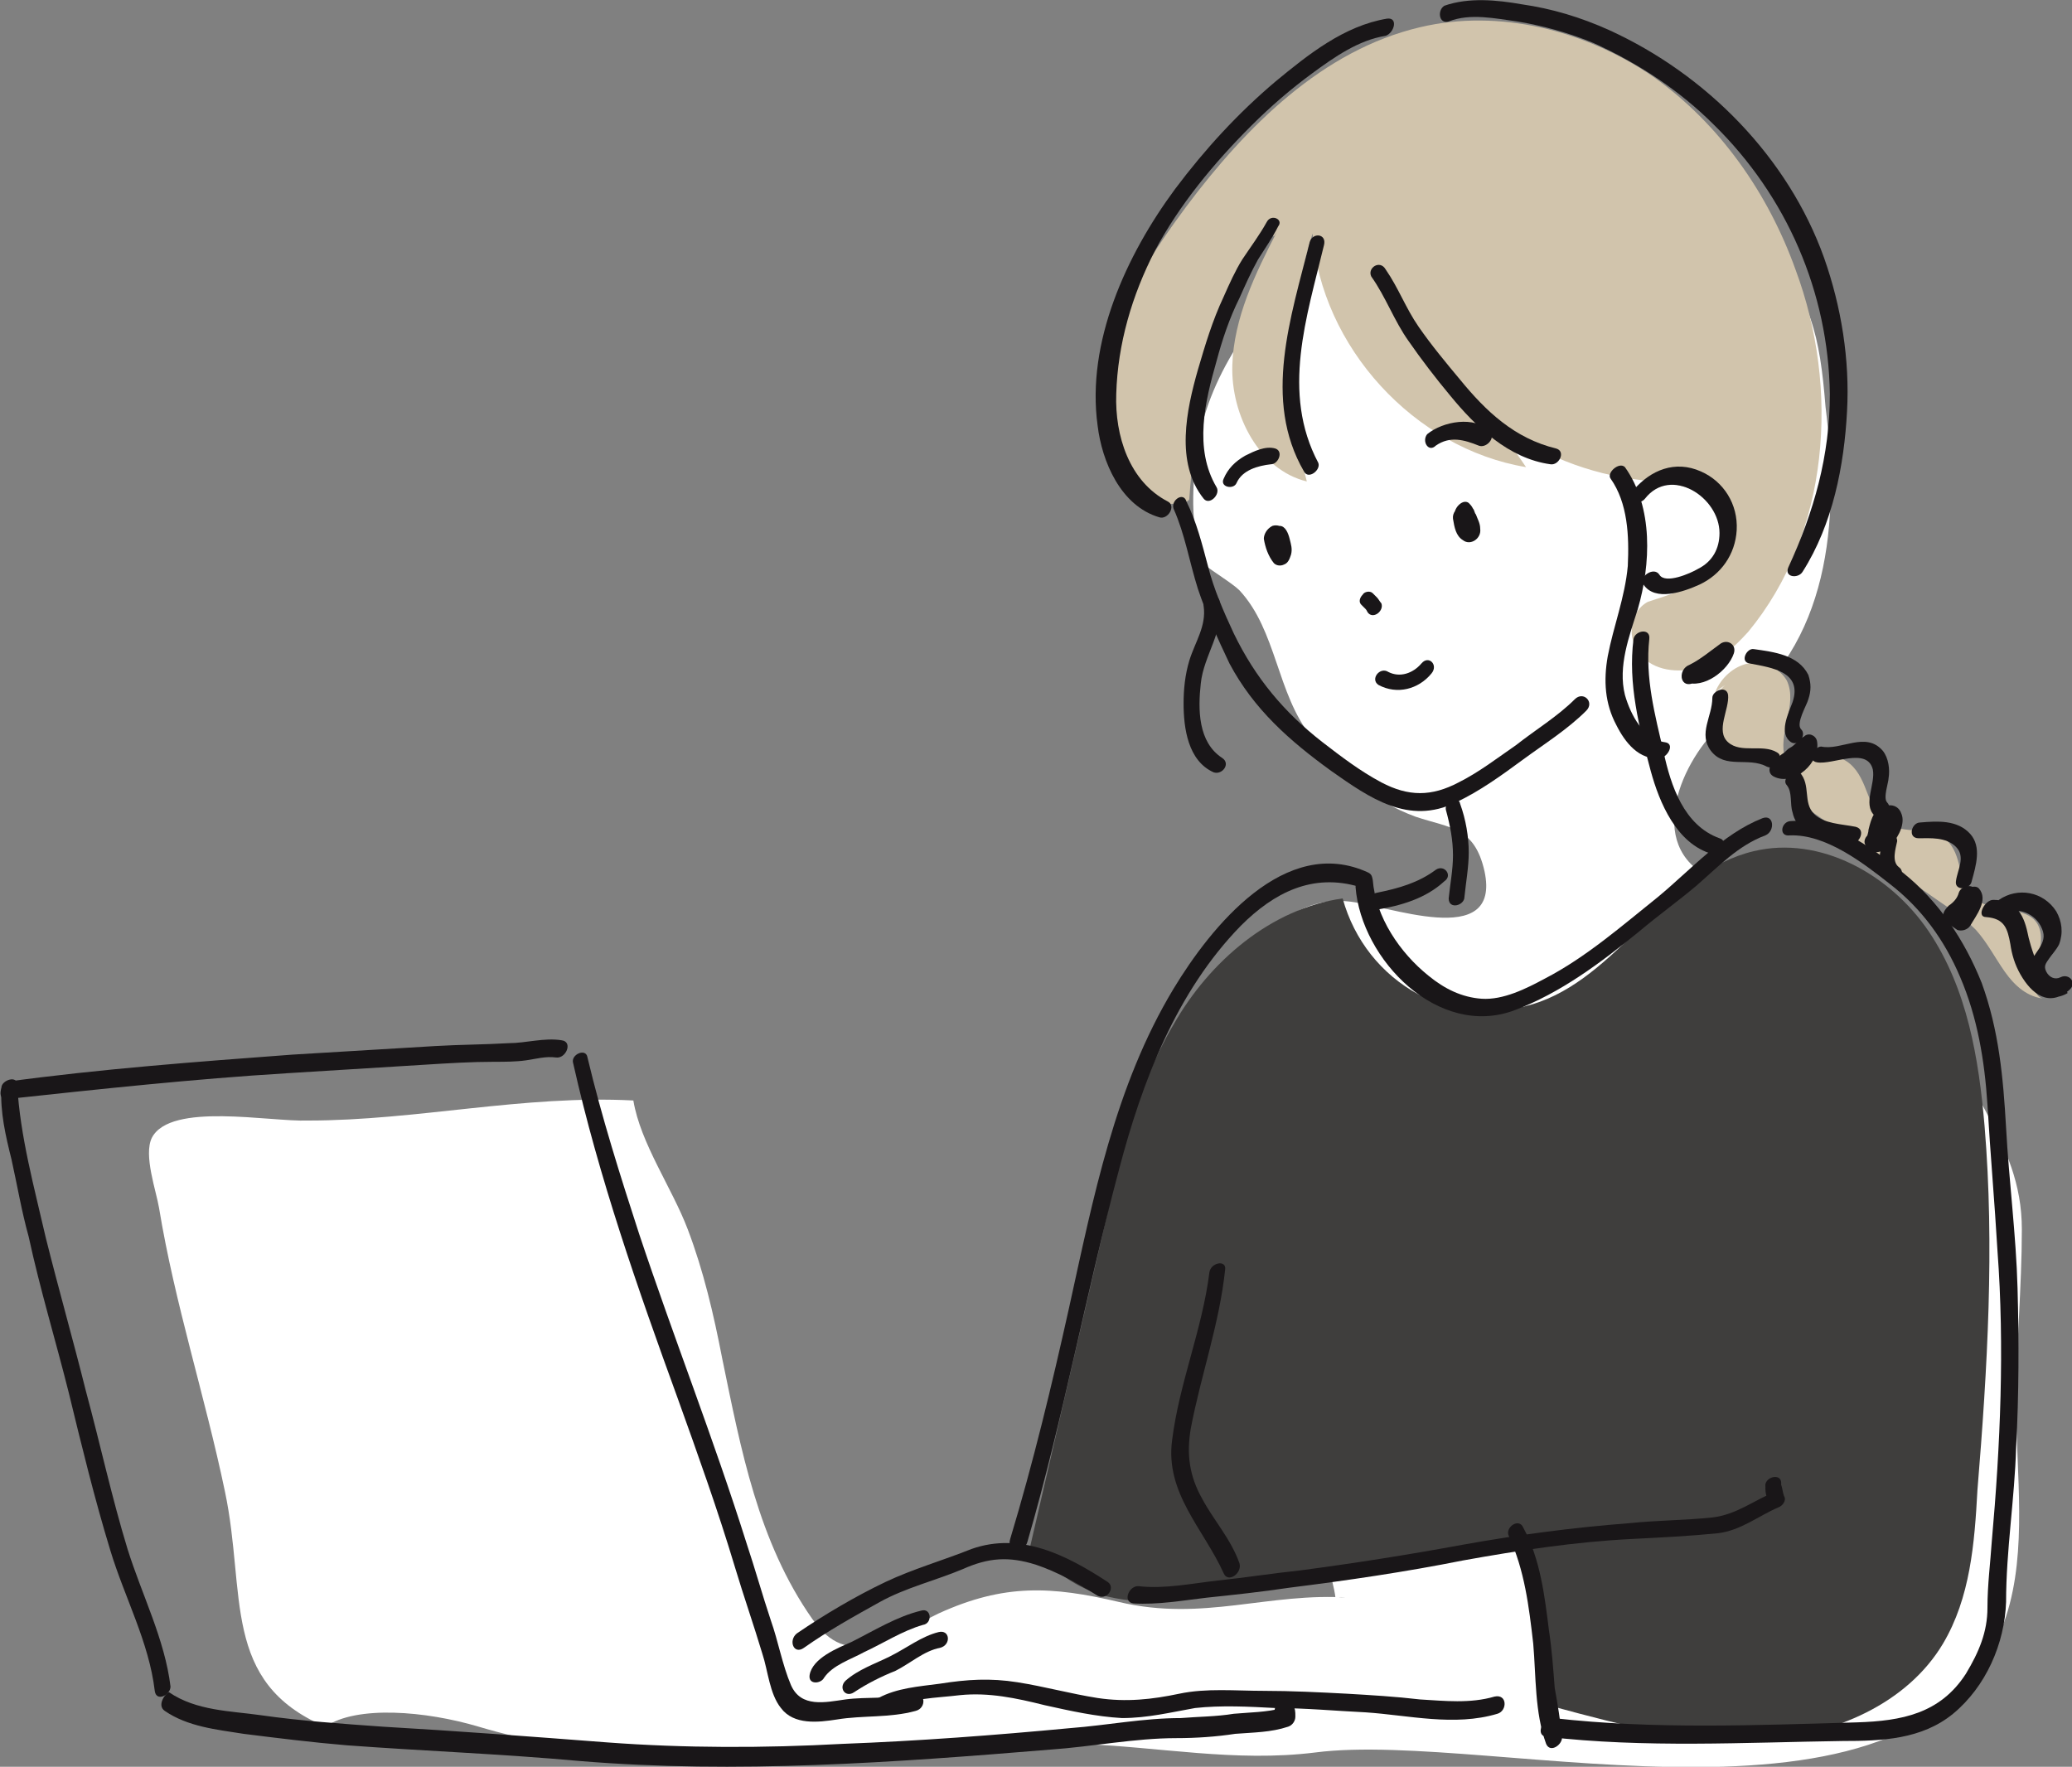 <?xml version="1.0" encoding="utf-8"?>
<!-- Generator: Adobe Illustrator 27.9.5, SVG Export Plug-In . SVG Version: 9.03 Build 54986)  -->
<svg version="1.1" id="レイヤー_1" xmlns="http://www.w3.org/2000/svg" xmlns:xlink="http://www.w3.org/1999/xlink" x="0px"
	 y="0px" viewBox="0 0 144.6 123.3" style="enable-background:new 0 0 144.6 123.3;" xml:space="preserve">
<rect x="0" y="0" width="144.6" height="123.3" fill="#808080" stroke="none"/>
<style type="text/css">
	.st0{fill:#FFFFFF;}
	.st1{fill:#D1C4AC;}
	.st2{fill:#3F3E3D;}
	.st3{fill:#191618;}
</style>
<path class="st0" d="M120.8,50c-2.9,2.1-6,8.1-2.2,10.8c2.7,1.9,6.8,0.3,9.8,1.4c3.3,1.3,5.7,3.4,6.9,6.7c1.1,3,1.6,5.6,3.2,8.5
	c1.5,2.8,2.6,5.2,2.6,8.4c0,4-0.4,8.1-0.4,12.2c0,4.8,0.8,10.2-0.7,14.8c-5.6,17-35.8,7.9-48.2,9.5c-5.6,0.7-10.9-0.4-16.5-0.6
	c-7.1-0.1-13.6,0.3-20.6,0.8s-14.6,0-21.3-2c-3.7-1.1-8.5-1.5-10.7,0c-7.3-3.1-5.5-9.3-7-16.4c-1.4-6.7-3.5-13.1-4.6-19.8
	c-0.2-1.2-1.1-3.7-0.5-4.9c1.3-2.5,8.2-1.1,10.9-1.2c7.6,0,15-1.8,22.7-1.4c0.5,3,2.7,6.1,3.8,9s1.8,5.9,2.4,9
	c1.3,6.3,2.5,12.8,6.3,18.2c2.5,3.6,5.3,1.3,8.8-0.4c4.6-2.1,7.9-1.9,12.6-0.8c5.9,1.4,10.4-0.7,16.1-0.3c-0.4,0-0.6-0.1-1,0
	c-0.2-1.5-0.8-2.8-1.2-4.2c-0.8-2.6-0.9-7.8-2.7-9.9c-1.1-1.2-3-0.9-3.9-2c-0.5-0.6,0.1-3.1-0.1-4c-0.1,0.1-0.2,0.3-0.2,0.4
	c-0.3-7.5-2.5-17.9,1.7-24.6c1.5-2.5,4.2-4.6,7.2-4.3c2.7,0.2,10.8,3.5,9.6-2.1c-0.7-3.1-2.4-3-4.8-3.8c-3-1.1-5.3-3.1-7.3-5.6
	c-2.4-3-2.4-7.4-5-10.2c-0.5-0.5-2-1.4-2.3-1.7c-1.2-1.9-1-5.6-0.7-7.8c0.7-5.7,4.2-9.6,7.6-14.1c1.8-2.3,3.4-4.8,5.2-7.2
	c3.1-4.3,4.6-3,9.6-2.7c4.1,0.3,7.9-1,10.9,1.8c2.4,2.2,4.2,5.1,6.3,7.5c3.3,3.7,3.9,6.4,4.3,11.4C128.4,36.4,127.7,45,120.8,50z"/>
<g>
	<path class="st1" d="M124.7,47.5c-0.5-0.9-1.7-1.4-2.7-1.2c-1,0.2-1.9,1-2.3,2l0.7-0.5c-1.3,1.1-1.3,3.3,0,4.4
		c1.1,1,2.8,0.9,4.2,0.8C124,51.2,125.5,49.2,124.7,47.5z"/>
	<g>
		<path class="st1" d="M126,56.5l-0.1-0.1c-0.1-0.1-0.3-0.2-0.4-0.3L126,56.5z"/>
		<path class="st1" d="M142,67.4c0.3-0.9,0.7-2,0.2-2.9c-0.8-1.4-3.3-0.7-4.5-1.9c-1.1-1-0.7-3-1.9-4c-1.1-1-3-0.3-4.2-1.2
			c-1.3-0.9-1.2-3-2.5-4.1c-0.8-0.7-2.2-0.7-3,0.1c-0.7,0.7-0.9,2-0.3,2.8c3.5,2.4,6.9,4.9,10.4,7.3c0.6,0.4,1.2,0.9,1.7,1.4
			c0.8,0.9,1.3,1.9,2,2.9s1.6,1.8,2.8,1.9C141.9,69.7,141.8,68.4,142,67.4z"/>
	</g>
	<path class="st1" d="M125.3,18.8c-1.9-5.3-5.3-10.2-10-13.5c-4.7-3.2-10.7-4.7-16.2-3.4C92.3,3.5,87,8.8,82.8,14.4
		c-2.3,3.1-4.5,6.4-5.3,10.2c-0.6,2.5-0.4,5.3,0.7,7.7c0.4,0.9,1,2.3,2,2.7c0.4,0.2,2.8,0.3,2.8-0.2c0.3-4.3,1-8.7,2.3-12.8
		c0.6-2.2,1.7-4.5,3.5-5.7c0,0.1,0,0.1,0.1,0.2l0.2-0.3l0,0c-1.5,2.9-3,6-3.1,9.3c-0.1,3.5,1.9,7.3,5.2,8.1
		c-1.5-5.7-1.3-11.7,0.4-17.3c0.6,7.9,7.1,15,14.9,16.3c-0.7-1-1.4-2.1-2.1-3.1c3,2.2,6.5,3.6,10.1,4c2.2,0.2,5,0.5,5.9,2.6
		c0.6,1.4-0.2,3.1-1.3,4c-1.1,1-2.6,1.4-4.1,1.9c-1.3,0.7-1.5,2.6-0.5,3.7c0.9,1.1,2.6,1.3,4,0.9s2.5-1.4,3.5-2.5
		C127.7,37.2,128.4,27.1,125.3,18.8z"/>
	<path class="st2" d="M138.5,78.6c-0.4-4.7-1.2-9.6-3.9-13.6c-2.7-4-7.6-6.7-12.2-5.6c-6,1.4-9.2,8.4-14.9,10.5
		c-2.7,1-5.9,0.8-8.5-0.5c-2.6-1.4-4.5-3.8-5.3-6.7c-5,0.7-9.3,4.4-11.8,8.8c-2.6,4.4-3.8,9.5-4.9,14.4c-1.7,7.3-3.4,14.7-5.1,22
		c1.6,1.7,3.1,2.9,5.3,3.5c3.4,0.8,5.4,0.1,7.7-0.2c7-0.9,14.1-2.5,21.2-3.4c1.4,3.6,2.2,7.5,2.3,11.3c4.8,1.3,9.7,2.6,14.6,2.3
		c5-0.3,10.1-2.5,12.6-6.7c1.9-3.2,2.2-7,2.4-10.7C138.7,95.5,139.2,87,138.5,78.6z"/>
	<path class="st3" d="M95.5,60.9c-5.8-2.7-11,3.8-13.6,8.1c-4.1,6.8-5.6,14.6-7.3,22.3c-1.2,5.4-2.5,10.8-4.1,16.1
		c-0.3,0.9,1,1,1.2,0.2c2.5-8.6,4.1-17.4,6.4-26c1.6-6.1,4-12.4,8.5-17c2.3-2.3,5-3.7,8.3-2.7C95.6,62.2,96.1,61.2,95.5,60.9
		L95.5,60.9z"/>
	<path class="st3" d="M124.7,54.8c0.4,0.5,0.2,1.3,0.4,1.9c0.1,0.5,0.4,1,0.9,1.3c0.9,0.6,2.1,0.8,3.1,0.9c0.6,0.1,1.2-1,0.4-1.2
		c-1-0.2-2.2-0.2-2.9-0.9c-0.8-0.8-0.2-2-1-2.9C125.1,53.6,124.3,54.4,124.7,54.8L124.7,54.8z"/>
	<path class="st3" d="M131.3,58.9c-0.1,0.9-0.5,2.1,0.6,2.6c0.5,0.3,1.2-0.6,0.6-1c-0.5-0.4-0.2-1.3-0.1-1.8
		C132.4,58,131.4,58.3,131.3,58.9L131.3,58.9z"/>
	<path class="st3" d="M136.7,62.3c-0.1,0.4-0.4,0.7-0.7,0.9c-0.3,0.3-0.6,0.7-0.2,1.1c0.2,0.2,0.5,0.4,0.8,0.6
		c0.3,0.1,0.7,0,0.9-0.3c0.4-0.7,1.3-1.8,0.6-2.6c-0.3-0.3-0.9,0-1,0.4c-0.1,0.3,0,0.6-0.2,0.9c-0.1,0.3-0.3,0.5-0.5,0.8
		c0.3-0.1,0.6-0.2,0.9-0.3c-0.2-0.1-0.4-0.2-0.5-0.4c-0.1,0.4-0.2,0.7-0.2,1.1c0.6-0.5,1.3-1.1,1.4-2
		C138,61.6,136.9,61.7,136.7,62.3L136.7,62.3z"/>
	<path class="st3" d="M81.9,35.5c0.8,1.8,1.1,3.7,1.7,5.6c0.6,1.8,1.4,3.5,2.2,5.2c1.7,3.2,4.2,5.4,7.1,7.5c2.7,1.9,5.4,3.8,8.7,2.2
		c1.7-0.8,3.2-1.9,4.7-3s3.1-2.1,4.4-3.4c0.6-0.6-0.2-1.4-0.8-0.8c-1.2,1.2-2.7,2.1-4.1,3.2c-1.3,0.9-2.6,1.9-4,2.6
		c-1.9,1-3.5,1-5.4,0c-1.5-0.8-2.8-1.8-4.1-2.8c-2.7-2.1-4.7-4.5-6.2-7.6c-0.7-1.5-1.4-3.1-1.8-4.7c-0.4-1.5-0.8-3.1-1.5-4.5
		C82.6,34.3,81.7,34.9,81.9,35.5L81.9,35.5z"/>
	<path class="st3" d="M100.9,56.5c0.3,1.1,0.5,2.1,0.5,3.2c0,1-0.2,2-0.3,3c0,0.8,1.1,0.5,1.1-0.1c0.1-1,0.3-2.1,0.3-3.1
		c0-1.1-0.2-2.3-0.6-3.4C101.8,55.5,100.8,55.9,100.9,56.5L100.9,56.5z"/>
	<path class="st3" d="M114,44.6c-0.4,3.1,0.4,6.2,1.2,9.2c0.6,2.2,1.8,5.1,4.3,5.8c0.5,0.1,1.2-0.9,0.5-1.1c-2.5-0.9-3.4-3.7-3.9-6
		c-0.6-2.6-1.3-5.2-1-7.9C115.2,43.8,114.1,44,114,44.6L114,44.6z"/>
	<path class="st3" d="M114.8,34.8c1.8-2.3,5.2-0.1,5.2,2.4c0,1.1-0.5,2-1.5,2.5c-0.5,0.3-2.3,1.1-2.7,0.4c-0.4-0.6-1.5,0.2-1.1,0.7
		c0.8,1.2,2.8,0.5,3.9,0c1.5-0.7,2.5-2.1,2.6-3.8c0.1-1.8-0.9-3.4-2.5-4.1c-1.8-0.8-3.5-0.1-4.7,1.3C113.5,35,114.4,35.3,114.8,34.8
		L114.8,34.8z"/>
	<path class="st3" d="M91.4,16.9c-1.3,5.2-3.3,11-0.4,16c0.3,0.6,1.2-0.1,1-0.6c-2.6-4.9-0.8-10.2,0.4-15.2
		C92.6,16.3,91.6,16.2,91.4,16.9L91.4,16.9z"/>
	<path class="st3" d="M88.4,15.5c-0.5,0.9-1.1,1.7-1.7,2.6c-0.5,0.8-0.9,1.7-1.3,2.6c-0.8,1.7-1.3,3.4-1.8,5.1
		c-0.8,2.8-1.6,6.5,0.4,9c0.4,0.5,1.2-0.3,0.9-0.8c-1.6-2.7-0.8-6,0-8.8c0.4-1.5,0.9-3,1.6-4.4c0.4-0.9,0.8-1.8,1.3-2.7
		c0.5-0.8,1-1.5,1.4-2.3C89.6,15.3,88.7,14.9,88.4,15.5L88.4,15.5z"/>
	<path class="st3" d="M95.7,19.3c1,1.4,1.6,3.1,2.6,4.5c0.9,1.3,1.9,2.6,2.9,3.8c1.8,2.2,4.1,4.4,7,4.8c0.6,0.1,1.1-0.9,0.4-1.1
		c-2.9-0.7-4.9-2.6-6.7-4.8c-1-1.2-2-2.4-2.9-3.7s-1.4-2.7-2.3-4C96.3,18.1,95.4,18.7,95.7,19.3L95.7,19.3z"/>
	<path class="st3" d="M112.4,33.4c1.2,1.7,1.3,4,1.2,6.1c-0.2,2.2-1,4.2-1.4,6.3c-0.3,1.7-0.2,3.3,0.6,4.8c0.6,1.2,1.6,2.5,3.1,2.3
		c0.5-0.1,1-1,0.3-1.1c-1.5-0.2-2.4-1.9-2.8-3.3c-0.5-2,0.3-4.1,0.9-6c0.9-3.1,1.1-7.1-0.9-9.9C113,32.2,112.1,33,112.4,33.4
		L112.4,33.4z"/>
	<path class="st3" d="M84,42.3c0.2,1.4-0.6,2.5-1,3.8c-0.3,1-0.4,2-0.4,3c0,1.7,0.3,4,2.1,4.8c0.6,0.2,1.2-0.6,0.6-1
		c-1.7-1.1-1.7-3.4-1.5-5.2c0.2-2,1.7-3.7,1.3-5.8C84.9,41.3,83.9,41.7,84,42.3L84,42.3z"/>
	<path class="st3" d="M96.8,1.3c-3,0.5-5.5,2.5-7.8,4.4c-2.6,2.2-4.9,4.7-7,7.5c-3.4,4.6-6.2,10.7-5.4,16.5c0.3,2.5,1.6,5.6,4.3,6.4
		c0.6,0.2,1.2-0.8,0.6-1.1c-2.7-1.4-3.7-4.6-3.6-7.5c0.1-3.5,1.1-6.9,2.7-10c1.7-3.2,4.1-6.1,6.7-8.7c1.4-1.4,2.8-2.6,4.3-3.7
		s3.2-2.3,5.1-2.6C97.3,2.3,97.6,1.2,96.8,1.3L96.8,1.3z"/>
	<path class="st3" d="M101.1,1.5c1.5-0.6,3.3-0.2,4.8,0c1.8,0.3,3.6,0.8,5.3,1.5c3.1,1.4,6,3.3,8.4,5.7c5.1,5,8,11.7,8.1,18.8
		c0,4.3-1.1,8.2-2.9,12.1c-0.3,0.7,0.7,0.8,1,0.3c2.1-3.3,2.9-7.4,3.1-11.2c0.2-3.6-0.4-7.3-1.6-10.7c-2.5-7-8.2-12.8-15-15.9
		c-2-0.9-4-1.5-6.1-1.8c-1.7-0.3-3.7-0.5-5.4,0.1C100.3,0.7,100.4,1.7,101.1,1.5L101.1,1.5z"/>
	<path class="st3" d="M117.6,47.6c1.3,0.5,3-0.8,3.4-2c0.2-0.6-0.4-1-0.9-0.7c-0.7,0.5-1.4,1.1-2.2,1.5c-0.8,0.3-0.7,1.6,0.2,1.3
		c1-0.3,1.7-1,2.6-1.6c-0.3-0.2-0.6-0.5-0.9-0.7c-0.2,0.5-1,1-1.5,1c-0.3,0-0.6,0.1-0.8,0.5C117.3,47.1,117.3,47.5,117.6,47.6
		L117.6,47.6z"/>
	<path class="st3" d="M122.1,46.3c1.6,0.3,3.7,0.6,3,2.7c-0.3,0.8-1,2.2-0.1,2.8c0.5,0.3,1.1-0.5,0.7-0.9s0.4-1.7,0.5-2.1
		c0.2-0.6,0.2-1.1,0-1.7c-0.7-1.4-2.4-1.6-3.8-1.8C121.9,45.2,121.4,46.2,122.1,46.3L122.1,46.3z"/>
	<path class="st3" d="M119.5,48.7c0,1.3-1,2.5-0.1,3.7c1,1.3,2.6,0.4,3.9,1.1c0.6,0.3,1.3-0.7,0.7-1c-1-0.6-2.5,0.1-3.4-0.7
		c-0.9-0.8,0.1-2.3,0-3.3C120.5,47.8,119.5,48.2,119.5,48.7L119.5,48.7z"/>
	<path class="st3" d="M126.8,53.2c1.1,0.2,3.5-1.1,3.9,0.5c0.2,1-0.7,2.4,0.1,3.2c0.5,0.5,1.4-0.4,0.9-0.9c-0.3-0.3,0.1-1.4,0.1-1.7
		c0.1-0.6,0-1.4-0.4-1.9c-1.2-1.4-2.9,0-4.3-0.3C126.6,52.1,126.1,53.1,126.8,53.2L126.8,53.2z"/>
	<path class="st3" d="M133.9,58.5c0.8,0,1.9-0.1,2.6,0.6s0.1,1.6,0,2.4c-0.1,0.7,1,0.6,1.1,0c0.3-1.1,0.7-2.4-0.1-3.3
		c-0.9-1-2.3-0.9-3.5-0.8C133.4,57.4,133.1,58.5,133.9,58.5L133.9,58.5z"/>
	<path class="st3" d="M139.9,63.8c0.9-0.6,2.2,0,2.6,1c0.5,1.1-0.7,1.7-0.9,2.7c-0.5,1.7,1.4,2.6,2.7,1.8c-0.2-0.3-0.4-0.6-0.6-0.9
		c-1.1,1-2.1-2.7-2.2-3.3c-0.3-1.4-0.9-2.3-2.4-2.3c-0.6,0-1.2,1.2-0.5,1.2c1.3,0.1,1.5,0.8,1.7,1.9c0.1,0.7,0.3,1.4,0.7,2.1
		c0.8,1.4,2,2.3,3.4,1.1c0.6-0.5,0-1.2-0.6-0.9c-0.4,0.2-0.8,0-1-0.4s0-0.6,0.2-0.9s0.5-0.6,0.7-1c0.3-0.8,0.2-1.6-0.2-2.3
		c-0.9-1.4-2.7-1.7-4-0.8C138.8,63.3,139.2,64.2,139.9,63.8L139.9,63.8z"/>
	<path class="st3" d="M94.6,61.9c0.4,5.1,5.8,10.6,11.1,8.6c3.2-1.2,6-3.3,8.7-5.5c1.3-1.1,2.7-2.1,4-3.2c1.5-1.3,2.9-2.8,4.8-3.5
		c0.7-0.3,0.6-1.5-0.2-1.2c-2.8,1.1-5,3.6-7.3,5.5c-2.5,2-5,4.2-7.9,5.7c-1.3,0.7-2.9,1.5-4.4,1.4c-1.4-0.1-2.6-0.7-3.7-1.6
		c-2-1.6-3.7-4.1-3.9-6.7C95.7,60.8,94.6,61.2,94.6,61.9L94.6,61.9z"/>
	<path class="st3" d="M84.4,88.8c-0.5,4-2.1,7.7-2.6,11.7c-0.5,3.7,2.2,6.2,3.6,9.3c0.3,0.7,1.3,0,1.1-0.7c-0.6-1.7-1.8-3-2.6-4.5
		c-0.9-1.6-1.1-3.1-0.8-4.9c0.7-3.7,2-7.3,2.4-11.1C85.6,87.9,84.5,88.1,84.4,88.8L84.4,88.8z"/>
	<path class="st3" d="M77.3,110.4c-2.9-1.9-6.1-3.5-9.5-2.3c-2,0.8-4.1,1.4-6,2.3c-2.1,1-4.3,2.3-6.2,3.6c-0.6,0.5-0.2,1.5,0.5,1
		c1.7-1.2,3.5-2.2,5.3-3.2s3.9-1.5,5.8-2.3c1.8-0.8,3.2-0.9,5.1-0.3c1.5,0.5,2.9,1.3,4.2,2.1C77.2,111.8,77.9,110.8,77.3,110.4
		L77.3,110.4z"/>
	<path class="st3" d="M64.3,112.4c-1.7,0.4-3.3,1.4-4.9,2.2c-0.9,0.4-2.7,1.1-2.9,2.3c-0.1,0.7,0.8,0.6,1,0.2
		c0.6-0.9,1.9-1.3,2.8-1.8c1.3-0.6,2.7-1.5,4.1-1.9C65.1,113.3,65,112.2,64.3,112.4L64.3,112.4z"/>
	<path class="st3" d="M65.5,113.9c-1.2,0.3-2.2,1.1-3.4,1.7c-1,0.5-2.2,0.9-3.1,1.7c-0.5,0.5,0,1.2,0.6,0.8c0.9-0.6,1.9-1.1,2.9-1.5
		c1-0.5,2-1.4,3.1-1.6C66.4,114.8,66.3,113.7,65.5,113.9L65.5,113.9z"/>
	<path class="st3" d="M61.9,119.3c1.5-0.8,3.5-0.8,5.1-1c2-0.2,3.9,0.2,5.9,0.7c1.8,0.4,3.6,0.8,5.4,0.9c1.8,0,3.4-0.4,5.1-0.7
		c1.8-0.2,3.8-0.1,5.6,0c2.1,0,4.2,0.2,6.3,0.3c3,0.2,6.2,1,9.2,0.1c0.7-0.2,0.7-1.4-0.2-1.2c-1.7,0.5-3.5,0.3-5.2,0.2
		c-1.7-0.2-3.4-0.3-5.1-0.4c-1.9-0.1-3.9-0.2-5.8-0.2c-2,0-4-0.2-5.9,0.2s-3.7,0.6-5.7,0.3c-1.9-0.3-3.7-0.8-5.6-1.1
		c-1.9-0.3-3.5-0.2-5.4,0.1c-1.5,0.2-3,0.3-4.3,1C60.8,118.7,61.2,119.6,61.9,119.3L61.9,119.3z"/>
	<path class="st3" d="M40,74.2c1.8,8,4.5,15.7,7.3,23.4c1.4,3.9,2.8,7.8,4,11.8c0.6,2,1.3,4,1.9,6c0.4,1.2,0.5,2.8,1.3,3.8
		c0.9,1.2,2.6,1,3.9,0.8c1.8-0.3,3.7-0.1,5.5-0.6c0.8-0.2,0.7-1.4-0.2-1.2c-1.5,0.4-3.2,0.2-4.7,0.4c-1.4,0.2-3.1,0.6-3.8-1
		c-0.6-1.4-0.9-3.1-1.4-4.5c-0.6-1.8-1.1-3.6-1.7-5.4c-2.3-7.3-5.1-14.4-7.5-21.6c-1.3-4-2.6-8.1-3.6-12.3
		C40.9,73.1,39.8,73.6,40,74.2L40,74.2z"/>
	<path class="st3" d="M0.5,76.7C7,76,13.5,75.3,20,74.9c3.2-0.2,6.5-0.4,9.7-0.6c1.6-0.1,3.2-0.2,4.8-0.2c0.7,0,1.5,0,2.2-0.1
		s1.4-0.3,2.1-0.2c0.7,0.1,1.2-1.1,0.4-1.2c-1.2-0.2-2.5,0.2-3.7,0.2c-1.7,0.1-3.4,0.1-5.1,0.2c-3.3,0.2-6.6,0.4-10,0.6
		c-6.7,0.5-13.4,1-20,1.9C0,75.8-0.2,76.8,0.5,76.7L0.5,76.7z"/>
	<path class="st3" d="M11.9,117.7c-0.4-3.3-2-6.4-3-9.6c-1.1-3.6-1.9-7.3-2.9-11C5.1,93.5,4.1,90,3.2,86.4c-0.8-3.5-1.8-7.1-2-10.7
		c0-0.7-1.1-0.3-1.1,0.2c-0.1,1.7,0.3,3.4,0.7,5c0.4,1.8,0.7,3.6,1.2,5.4c0.8,3.7,1.9,7.3,2.8,10.9c0.9,3.7,1.8,7.4,2.9,11
		c1,3.3,2.7,6.4,3.1,9.8C10.9,118.8,11.9,118.3,11.9,117.7L11.9,117.7z"/>
	<path class="st3" d="M11.5,119.4c1.6,1.1,3.6,1.3,5.5,1.6c2.4,0.3,4.8,0.6,7.2,0.8c5.4,0.4,10.8,0.6,16.3,1.1
		c10.9,0.9,21.9,0.1,32.8-0.8c2.9-0.2,5.9-0.8,8.8-0.8c1.4,0,2.8-0.1,4.1-0.3c1.3-0.1,2.5-0.1,3.7-0.5c0.3-0.1,0.5-0.4,0.5-0.7
		c0-0.4,0-0.5-0.2-0.9c-0.4-0.7-1.5,0.1-1.2,0.7c0,0.1,0,0.2,0,0.3c0.2-0.2,0.4-0.4,0.5-0.7c-1.1,0.3-2.3,0.3-3.4,0.4
		c-1.2,0.2-2.5,0.2-3.7,0.3c-2.6,0-5.1,0.5-7.7,0.7c-5.3,0.5-10.6,0.9-15.9,1.1c-5.5,0.3-11,0.3-16.4-0.1
		c-5.2-0.4-10.5-0.8-15.7-1.1c-2.8-0.2-5.7-0.4-8.5-0.8c-2.1-0.3-4.5-0.3-6.4-1.6C11.6,118.1,10.9,119,11.5,119.4L11.5,119.4z"/>
	<path class="st3" d="M100.2,60.7c-1.2,0.9-2.6,1.3-4.1,1.6c-0.7,0.1-0.9,1.4-0.1,1.2c1.8-0.3,3.5-0.8,4.8-2
		C101.4,61.1,100.8,60.3,100.2,60.7L100.2,60.7z"/>
	<path class="st3" d="M131.4,59.2c0.2-0.4,0.3-0.8,0.4-1.2c0.1-0.2,0.1-0.4,0.2-0.5v-0.1c0,0,0.1,0-0.1,0c-0.1,0-0.2,0.1-0.3,0.1
		c-0.1,0,0.1,0,0,0c0,0,0-0.1,0,0c0-0.1,0,0.2,0,0c-0.1,0.2-0.1,0.2-0.2,0.4c-0.1,0.1,0,0-0.1,0.2c0,0-0.2,0.2-0.1,0.1
		c-0.1,0.1,0,0,0,0s0.2,0,0.2,0.1c-0.4-0.7-1.6,0.1-1.2,0.7c1,1.5,3-1,2.5-2.2c-0.3-0.9-1.4-0.7-1.9,0c-0.2,0.3-0.3,0.7-0.4,1.1
		c0,0.2-0.1,0.4-0.1,0.5s0,0.2-0.1,0.3c0,0,0,0.3,0,0.1C130.3,59.5,131.1,59.7,131.4,59.2L131.4,59.2z"/>
	<path class="st3" d="M124.1,54.1c1,0,1.6-1.1,2.3-1.6c-0.3-0.1-0.6-0.2-0.9-0.3c0.1,0.3-0.5,1-0.9,0.7c-0.7-0.3-1.6,0.9-0.8,1.3
		c1.4,0.7,3.3-1,3-2.5c-0.1-0.4-0.6-0.6-0.9-0.3c-0.4,0.2-0.6,0.6-1,0.8c-0.2,0.1-0.3,0.3-0.5,0.4c0,0-0.3,0.2-0.2,0.2
		c-0.3,0.1-0.6,0.3-0.7,0.7C123.5,53.9,123.7,54.1,124.1,54.1L124.1,54.1z"/>
	<path class="st3" d="M124.9,58.3c2.5-0.1,5.1,1.9,7,3.4c2.2,1.7,3.8,3.9,4.9,6.5c1.2,2.8,1.7,5.8,1.9,8.9c0.2,3.4,0.5,6.8,0.7,10.2
		c0.5,6.7,0.2,13.6-0.4,20.3c-0.1,1.5-0.3,3-0.3,4.6c0,1.7-0.6,3.1-1.5,4.6c-1.8,2.8-4.5,3.3-7.6,3.4c-7.1,0.2-14.2,0.5-21.2-0.3
		c-0.7-0.1-1.3,1.2-0.5,1.3c6.9,0.8,13.8,0.4,20.7,0.3c2.7,0,5.5-0.1,7.7-1.9c2.3-1.9,3.6-4.9,3.7-7.8c0-3.6,0.6-7.2,0.7-10.8
		c0.2-3.7,0.2-7.4,0.1-11.1s-0.6-7.5-0.8-11.2c-0.2-3.5-0.5-6.8-1.7-10.1c-1.2-3-3-5.7-5.5-7.7c-2.1-1.7-4.9-3.8-7.8-3.6
		C124.3,57.3,124.1,58.4,124.9,58.3L124.9,58.3z"/>
	<path class="st3" d="M95,42.2C95,42.2,95,42.3,95,42.2l0.1,0.1c0,0,0,0,0.1,0.1c-0.1-0.1,0,0,0.1,0.1s0.1,0.2,0.2,0.3
		c0.4,0.4,1.1-0.2,0.9-0.7c-0.1-0.1-0.2-0.3-0.3-0.4c-0.1-0.1-0.2-0.2-0.3-0.3c-0.2-0.2-0.6-0.1-0.7,0.1C94.9,41.7,94.8,42,95,42.2
		L95,42.2z"/>
	<path class="st3" d="M96.2,47.8c1.3,0.7,2.8,0.3,3.7-0.8c0.5-0.6-0.2-1.3-0.7-0.7c-0.6,0.7-1.5,1-2.3,0.6
		C96.3,46.5,95.6,47.4,96.2,47.8L96.2,47.8z"/>
	<path class="st3" d="M88.2,37.6c0.1,0.6,0.3,1.2,0.7,1.7c0.2,0.2,0.5,0.2,0.7,0.1c0.3-0.1,0.4-0.4,0.5-0.7c0.1-0.4,0-0.7-0.1-1.1
		c-0.1-0.4-0.3-0.9-0.7-0.9c-0.4,0-0.7,0.2-0.8,0.5c-0.1,0.4,0,0.6,0.2,0.9c0.1,0.2,0.1,0.5,0.1,0.7c0.4-0.2,0.8-0.4,1.2-0.6
		c-0.3-0.3-0.4-0.7-0.4-1.1c0-0.4-0.5-0.5-0.8-0.4C88.4,36.9,88.2,37.3,88.2,37.6L88.2,37.6z"/>
	<path class="st3" d="M101.5,35.9c0.1,0.5,0.4,1,0.5,1.6c0.4-0.3,0.8-0.5,1.2-0.8c-0.3-0.2-0.3-0.6-0.4-1c-0.2-0.9-1.5-0.3-1.4,0.5
		c0.1,0.6,0.2,1.2,0.7,1.5c0.5,0.4,1.3-0.1,1.2-0.8c0-0.4-0.2-0.7-0.3-1c-0.1-0.1-0.1-0.3-0.2-0.4c-0.1-0.2-0.2-0.3-0.3-0.4
		C102.1,34.8,101.5,35.4,101.5,35.9L101.5,35.9z"/>
	<path class="st3" d="M86.3,33.7c0.4-0.9,1.5-1.2,2.4-1.3c0.5,0,0.9-0.9,0.3-1.1c-0.7-0.2-1.5,0.2-2.1,0.5c-0.7,0.4-1.2,0.9-1.5,1.6
		C85.1,34,86.1,34.2,86.3,33.7L86.3,33.7z"/>
	<path class="st3" d="M100.2,31.1c1-0.7,2-0.4,3,0c0.5,0.2,1.2-0.5,0.8-1c-1.1-1.1-3.3-0.7-4.4,0.2C99.2,30.8,99.7,31.6,100.2,31.1
		L100.2,31.1z"/>
	<path class="st3" d="M123.2,103.6c0,0.5,0,0.8,0.3,1.3c0.1-0.3,0.3-0.5,0.4-0.8c-1.5,0.6-2.7,1.6-4.4,1.8c-1.9,0.2-3.9,0.2-5.8,0.4
		c-3.9,0.3-7.7,0.8-11.6,1.5c-3.8,0.7-7.6,1.3-11.4,1.8c-1.9,0.2-3.8,0.5-5.7,0.7c-1.8,0.2-3.7,0.6-5.5,0.4
		c-0.7-0.1-1.2,1.1-0.4,1.2c1.7,0.1,3.4-0.2,5.1-0.4c1.9-0.2,3.8-0.4,5.8-0.7c4-0.5,8.1-1.1,12.1-1.9c3.9-0.7,7.8-1.3,11.8-1.5
		c2-0.1,4-0.2,6-0.4c1.6-0.2,2.8-1.2,4.2-1.8c0.3-0.1,0.6-0.5,0.4-0.8c-0.1-0.3-0.1-0.5-0.2-0.8C124.4,102.8,123.3,103,123.2,103.6
		L123.2,103.6z"/>
	<path class="st3" d="M105.3,107.2c1.1,2.4,1.4,4.9,1.7,7.5c0.2,2.3,0.1,4.8,0.9,7c0.3,0.7,1.2,0,1.1-0.5c-0.1-1.1-0.3-2.3-0.5-3.4
		c-0.1-1.3-0.2-2.7-0.4-4c-0.3-2.4-0.6-5-1.8-7.2C106,105.9,105,106.6,105.3,107.2L105.3,107.2z"/>
</g>
</svg>
